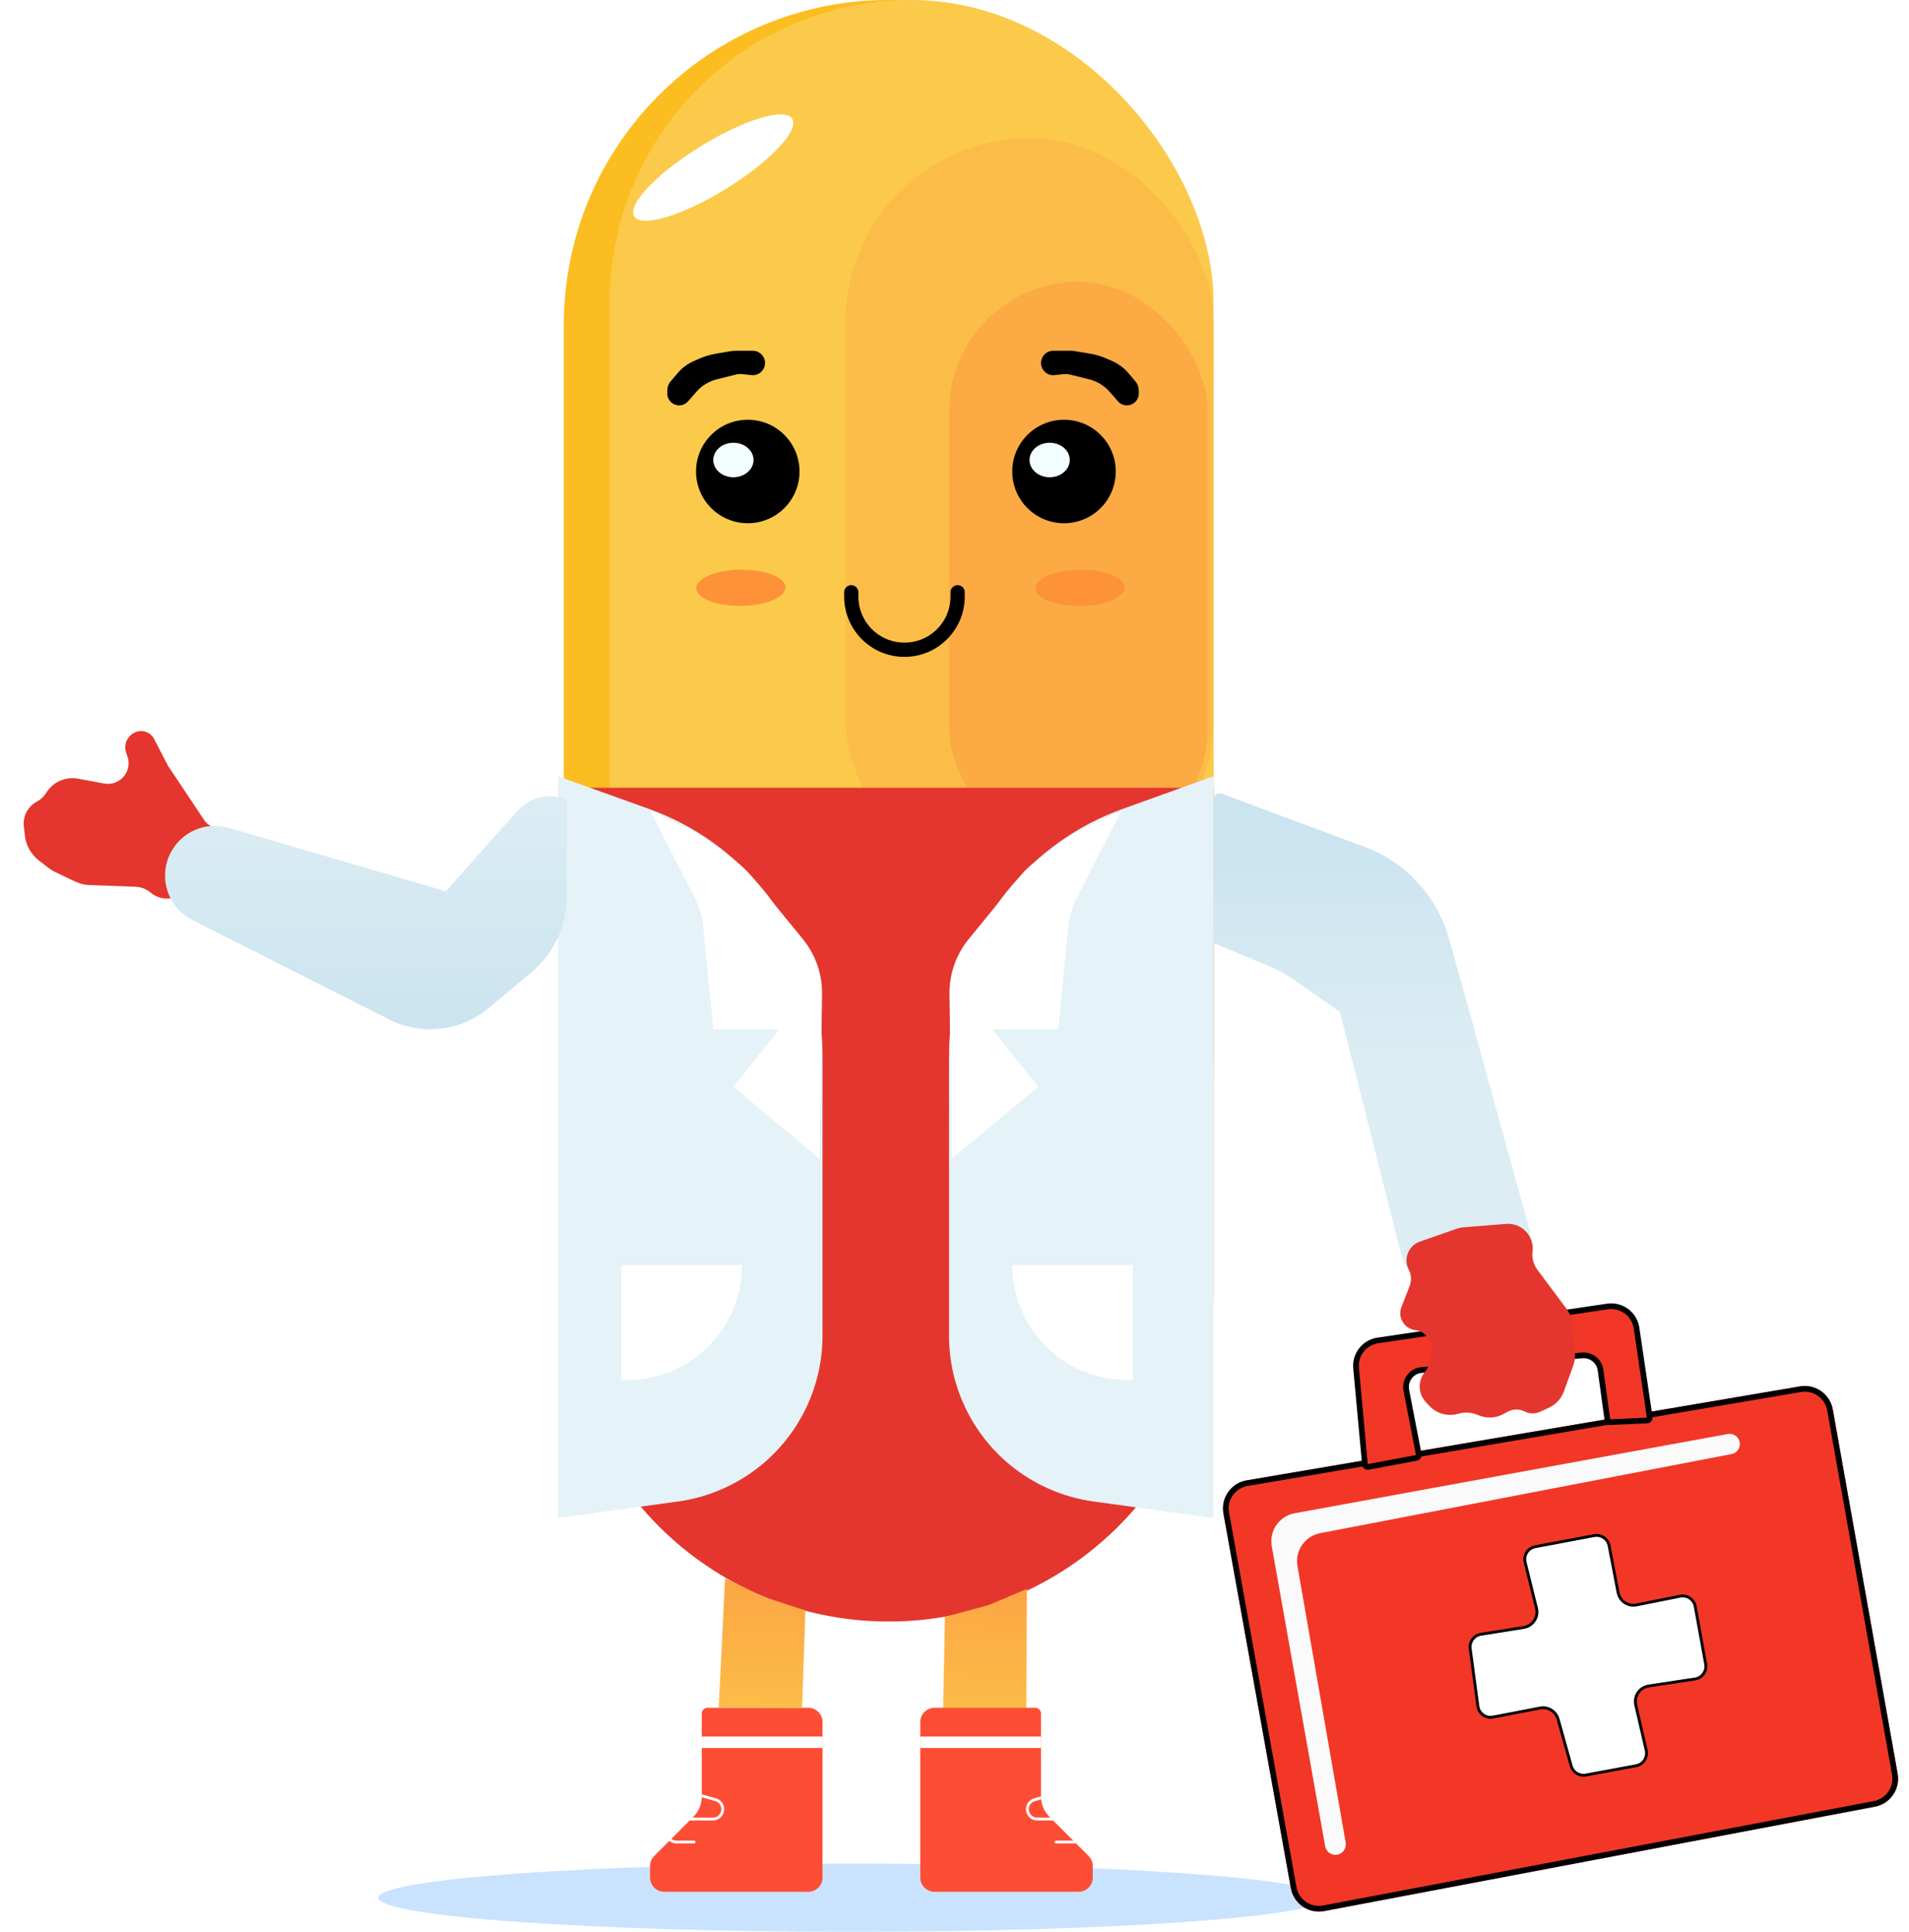 <svg xmlns="http://www.w3.org/2000/svg" width="671" height="679" viewBox="0 0 671 679" fill="none"><ellipse cx="299.5" cy="667" rx="166.5" ry="12" fill="#C9E3FF"></ellipse><path d="M8.555 292L8.379 290.469C7.968 286.91 9.774 283.462 12.933 281.773V281.773C14.225 281.082 15.322 280.076 16.124 278.849L16.414 278.405C18.798 274.755 23.141 272.895 27.427 273.689L36.592 275.387C42.12 276.411 46.672 271.046 44.76 265.759L44.356 264.641C43.468 262.185 44.351 259.439 46.503 257.961L46.664 257.851C47.595 257.211 48.71 256.895 49.839 256.95V256.95C51.673 257.04 53.321 258.098 54.167 259.728L59.051 269.14L71.821 288.321C72.408 289.203 73.22 289.914 74.173 290.379V290.379C77.636 292.071 78.617 296.55 76.178 299.535L65.504 312.596C62.379 316.42 56.725 316.939 52.956 313.747V313.747C51.443 312.465 49.542 311.73 47.561 311.66L31.499 311.088C29.716 311.025 27.964 310.595 26.354 309.825L19.351 306.476C18.506 306.072 17.708 305.579 16.969 305.003L13.643 302.412C10.829 300.22 9.04 296.968 8.694 293.419L8.555 292Z" fill="#E4362E"></path><rect x="198.168" width="228.375" height="485.043" rx="114.187" fill="#FBBD20"></rect><rect x="214.336" width="212.207" height="485.043" rx="106.103" fill="#FCCA4A"></rect><rect x="297.199" y="48.508" width="129.345" height="268.795" rx="64.672" fill="#FCBD48"></rect><rect opacity="0.77" x="333.574" y="99.031" width="90.946" height="202.101" rx="45.473" fill="#FCA544"></rect><circle cx="262.838" cy="165.72" r="18.189" fill="#010101"></circle><circle cx="373.994" cy="165.72" r="18.189" fill="black"></circle><ellipse cx="257.784" cy="161.68" rx="7.074" ry="6.063" fill="#F3FCFF"></ellipse><ellipse cx="368.945" cy="161.68" rx="7.074" ry="6.063" fill="#F3FCFF"></ellipse><path d="M299.215 208.164V209.68C299.215 220.004 307.585 228.374 317.909 228.374V228.374C328.234 228.374 336.604 220.004 336.604 209.68V208.164" stroke="black" stroke-width="5" stroke-linecap="round"></path><ellipse cx="250.71" cy="58.91" rx="32.635" ry="8.697" transform="rotate(-31.71 250.71 58.91)" fill="white"></ellipse><g filter="url(#filter0_f_3051_661)"><ellipse cx="260.41" cy="206.597" rx="15.695" ry="6.349" transform="rotate(-0.608 260.41 206.597)" fill="#FD9239"></ellipse></g><g filter="url(#filter1_f_3051_661)"><ellipse cx="379.649" cy="206.597" rx="15.695" ry="6.349" transform="rotate(-0.608 379.649 206.597)" fill="#FD9239"></ellipse></g><path d="M198.156 276.883H426.531V455.743C426.531 518.806 375.407 569.93 312.344 569.93V569.93C249.28 569.93 198.156 518.807 198.156 455.743V276.883Z" fill="#E4362E"></path><path d="M354.027 313.175C364.652 300.01 378.694 290.021 394.616 284.302L426.541 272.836V533.547L384.384 527.743C373.559 526.252 363.363 521.776 354.938 514.817V514.817C341.408 503.64 333.574 487.007 333.574 469.458V371.086C333.574 350.012 340.792 329.575 354.027 313.175V313.175Z" fill="#E5F2F7"></path><path d="M268.657 313.175C258.032 300.01 243.99 290.021 228.068 284.302L196.143 272.836V533.547L238.299 527.743C249.125 526.252 259.321 521.776 267.745 514.817V514.817C281.275 503.64 289.109 487.007 289.109 469.458V371.086C289.109 350.012 281.891 329.575 268.657 313.175V313.175Z" fill="#E5F2F7"></path><path d="M358.552 307.989C360.084 306.117 361.836 304.438 363.771 302.986L372.939 296.11C375.657 294.072 378.575 292.316 381.649 290.87L394.205 284.961L378.638 315.229C376.905 318.598 375.827 322.265 375.459 326.036L371.973 361.759H348.732L364.9 381.97L334.585 407.232L333.735 349.475C333.631 342.399 336.032 335.514 340.513 330.037L358.552 307.989Z" fill="white"></path><path d="M264.131 307.989C262.6 306.117 260.848 304.438 258.913 302.986L249.745 296.11C247.027 294.072 244.109 292.316 241.035 290.87L228.479 284.961L244.045 315.229C245.778 318.598 246.857 322.265 247.225 326.036L250.71 361.759H273.952L257.784 381.97L288.099 407.232L288.948 349.475C289.052 342.399 286.652 335.514 282.17 330.037L264.131 307.989Z" fill="white"></path><path d="M218.375 444.625H260.816V444.625C260.816 466.949 242.72 485.045 220.396 485.045H218.375V444.625Z" fill="white"></path><path d="M398.246 444.625H355.805V444.625C355.805 466.949 373.902 485.045 396.225 485.045H398.246V444.625Z" fill="white"></path><path d="M199.176 280.925C193.112 278.499 186.179 280.136 181.84 285.017L156.734 313.261L80.419 290.967C72.481 288.648 64.004 292.206 60.099 299.495V299.495C55.461 308.153 58.86 318.931 67.625 323.362L136.795 358.327C141.268 360.587 146.209 361.765 151.221 361.765V361.765C158.701 361.765 165.945 359.143 171.691 354.354L186.755 341.801C194.625 335.242 199.176 325.527 199.176 315.282V315.282V296.082V280.925V280.925Z" fill="url(#paint0_linear_3051_661)"></path><path d="M246.67 602.263C246.67 601.147 247.574 600.242 248.691 600.242V600.242H284.111C286.872 600.242 289.111 602.481 289.111 605.242V659.915C289.111 662.676 286.872 664.915 284.111 664.915H233.48C230.719 664.915 228.48 662.676 228.48 659.915V655.87C228.48 654.544 229.007 653.272 229.945 652.335L243.741 638.539C245.616 636.664 246.67 634.12 246.67 631.468V602.263Z" fill="#FD4E35"></path><path d="M254.861 554.705L267.966 561.099L283.1 566.066L281.921 600.312L252.616 600.168L254.861 554.705Z" fill="url(#paint1_linear_3051_661)"></path><path d="M360.938 558.472L347.508 564.151L332.129 568.297L331.464 602.556L360.734 603.989L360.938 558.472Z" fill="url(#paint2_linear_3051_661)"></path><path d="M365.912 602.263C365.912 601.147 365.008 600.242 363.891 600.242V600.242H328.471C325.71 600.242 323.471 602.481 323.471 605.242V659.915C323.471 662.676 325.71 664.915 328.471 664.915H379.102C381.863 664.915 384.102 662.676 384.102 659.915V655.87C384.102 654.544 383.575 653.272 382.637 652.335L368.841 638.539C366.966 636.664 365.912 634.12 365.912 631.468V602.263Z" fill="#FD4E35"></path><path d="M234.543 137.317C234.543 136.085 234.984 134.893 235.786 133.957L238.289 131.037C239.814 129.258 241.721 127.846 243.867 126.907L245.844 126.042C247.734 125.215 249.719 124.625 251.754 124.286L256.947 123.421C257.504 123.328 258.069 123.281 258.634 123.281H264.605C266.977 123.281 268.9 125.204 268.9 127.577V127.577C268.9 130.137 266.675 132.129 264.13 131.846L261.066 131.505C260.232 131.413 259.389 131.469 258.576 131.673L251.935 133.333C249.164 134.026 246.672 135.549 244.791 137.698L241.852 141.057C241.06 141.962 239.916 142.481 238.714 142.481V142.481C236.41 142.481 234.543 140.614 234.543 138.31V137.317Z" fill="black"></path><path d="M400.27 137.317C400.27 136.085 399.829 134.893 399.026 133.957L396.523 131.037C394.998 129.258 393.092 127.846 390.945 126.907L388.968 126.042C387.078 125.215 385.093 124.625 383.059 124.286L377.866 123.421C377.308 123.328 376.744 123.281 376.178 123.281H370.208C367.835 123.281 365.912 125.204 365.912 127.577V127.577C365.912 130.137 368.138 132.129 370.682 131.846L373.747 131.505C374.58 131.413 375.423 131.469 376.237 131.673L382.878 133.333C385.648 134.026 388.141 135.549 390.021 137.698L392.96 141.057C393.752 141.962 394.896 142.481 396.099 142.481V142.481C398.402 142.481 400.27 140.614 400.27 138.31V137.317Z" fill="black"></path><rect x="246.672" y="610.344" width="42.441" height="4.042" fill="white"></rect><rect x="323.469" y="610.344" width="42.441" height="4.042" fill="white"></rect><path d="M239.883 629.242L251.54 632.57C253.021 632.993 254.043 634.345 254.046 635.886V635.886C254.05 637.797 252.502 639.348 250.591 639.348L237.877 639.348C235.645 639.348 233.835 641.158 233.835 643.39V643.39C233.835 645.622 235.645 647.432 237.877 647.432L243.94 647.432" stroke="white" stroke-linecap="round"></path><path d="M375.269 629.242L363.613 632.57C362.131 632.993 361.109 634.345 361.106 635.886V635.886C361.103 637.797 362.651 639.348 364.561 639.348L377.275 639.348C379.507 639.348 381.317 641.158 381.317 643.39V643.39C381.317 645.622 379.507 647.432 377.275 647.432L371.212 647.432" stroke="white" stroke-linecap="round"></path><path d="M445.789 339.466C449.114 340.852 452.28 342.593 455.231 344.659L471.001 355.698L492.165 439.622C496.104 455.245 514.434 462.125 527.681 452.954L529.608 451.62C535.779 447.348 538.929 439.899 537.695 432.496V432.496L513.443 344.582L509.267 329.777C504.926 314.387 493.245 302.145 478.075 297.088V297.088L429.38 278.947C428.004 278.435 426.539 279.452 426.539 280.92V280.92V325.383V331.446L445.789 339.466Z" fill="url(#paint3_linear_3051_661)"></path><path d="M430.033 531.941C429.048 526.467 432.718 521.242 438.2 520.311L632.689 487.284C638.103 486.365 643.245 489.983 644.208 495.39L667.007 623.421C667.968 628.816 664.408 633.979 659.024 634.999L465.438 671.698C459.976 672.733 454.718 669.115 453.733 663.644L430.033 531.941Z" fill="#F23727"></path><path d="M438.368 521.297L632.856 488.27C637.729 487.443 642.357 490.699 643.224 495.565L666.022 623.596C666.887 628.452 663.683 633.098 658.838 634.017L465.252 670.715C460.336 671.647 455.604 668.391 454.718 663.467L431.017 531.764C430.13 526.838 433.433 522.135 438.368 521.297Z" stroke="black" stroke-width="2"></path><path d="M447.013 543.462C446.048 538.043 449.644 532.863 455.059 531.872L607.323 504.019C609.325 503.653 611.23 505.024 611.518 507.039V507.039C611.788 508.933 610.524 510.706 608.645 511.067L464.012 538.881C458.656 539.911 455.113 545.044 456.049 550.418L472.996 647.64C473.318 649.483 472.196 651.273 470.397 651.787V651.787C468.311 652.384 466.167 651.046 465.787 648.91L447.013 543.462Z" fill="#FAFAFA"></path><path d="M575.226 564.089L590.555 561.023C593.023 560.53 595.417 562.157 595.865 564.634L599.529 584.874C599.981 587.37 598.282 589.746 595.774 590.125L579.492 592.589C576.325 593.069 574.236 596.143 574.956 599.264L578.631 615.188C579.207 617.684 577.585 620.158 575.065 620.624L557.411 623.893C555.121 624.318 552.886 622.924 552.259 620.681L547.66 604.252C546.889 601.496 544.135 599.793 541.325 600.333L524.775 603.516C522.235 604.005 519.807 602.257 519.464 599.694L516.759 579.456C516.435 577.037 518.099 574.801 520.508 574.416L535.592 572.003C538.771 571.494 540.835 568.376 540.062 565.251L536.077 549.138C535.456 546.629 537.072 544.114 539.611 543.635L560.339 539.728C562.775 539.269 565.124 540.867 565.592 543.302L568.746 559.733C569.322 562.732 572.231 564.688 575.226 564.089Z" fill="white" stroke="black"></path><path d="M484.299 471.136L565.007 459.202C569.924 458.475 574.5 461.871 575.227 466.789L579.861 498.126C579.948 498.713 579.508 499.245 578.916 499.271L566.019 499.84C565.504 499.863 565.055 499.489 564.985 498.978L562.577 481.55C562.138 478.375 559.282 476.106 556.09 476.396L499.656 481.526C496.119 481.848 493.634 485.155 494.308 488.642L498.677 511.221C498.782 511.765 498.425 512.291 497.88 512.394L480.948 515.579C480.369 515.688 479.821 515.275 479.767 514.688L476.653 480.865C476.215 476.106 479.572 471.835 484.299 471.136Z" fill="#F23727" stroke="black" stroke-width="2"></path><path d="M495.168 446.229C493.209 442.445 495.053 437.804 499.074 436.397L511.945 431.892C512.757 431.608 513.601 431.43 514.459 431.362L529.373 430.181C534.863 429.746 539.367 434.465 538.677 439.929V439.929C538.395 442.158 538.988 444.41 540.331 446.211L550.626 460.014C551.723 461.486 552.394 463.23 552.566 465.058L553.556 475.604C553.695 477.077 553.504 478.564 552.998 479.955L549.677 489.093C548.768 491.595 546.898 493.632 544.482 494.751L541.371 496.192C539.619 497.003 537.591 496.966 535.87 496.09V496.09C534.049 495.164 531.892 495.178 530.084 496.13L528.283 497.077C525.668 498.454 522.577 498.602 519.841 497.483L519.215 497.227C517.117 496.369 514.763 496.257 512.588 496.895V496.895C508.97 497.956 505.016 496.906 502.435 494.157L501.176 492.816C498.425 489.885 498.269 485.37 500.813 482.258V482.258C501.659 481.222 502.233 479.99 502.482 478.675L503.024 475.807C503.28 474.449 503.136 473.046 502.609 471.77L502.346 471.132C501.515 469.12 499.652 467.722 497.488 467.487V467.487C493.596 467.063 491.166 463.06 492.586 459.411L495.475 451.99C496.205 450.115 496.093 448.016 495.168 446.229V446.229Z" fill="#E4362E"></path><defs><filter id="filter0_f_3051_661" x="241.215" y="196.742" width="38.391" height="19.703" filterUnits="userSpaceOnUse" color-interpolation-filters="sRGB"><feGaussianBlur stdDeviation="1.75"></feGaussianBlur></filter><filter id="filter1_f_3051_661" x="360.453" y="196.742" width="38.391" height="19.703" filterUnits="userSpaceOnUse" color-interpolation-filters="sRGB"><feGaussianBlur stdDeviation="1.75"></feGaussianBlur></filter><linearGradient id="paint0_linear_3051_661" x1="157.24" y1="276.883" x2="157.24" y2="361.765" gradientUnits="userSpaceOnUse"><stop stop-color="#DDEDF4"></stop><stop offset="1" stop-color="#CBE4EF"></stop></linearGradient><linearGradient id="paint1_linear_3051_661" x1="268.002" y1="553.759" x2="267.774" y2="600.242" gradientUnits="userSpaceOnUse"><stop stop-color="#FCA544"></stop><stop offset="1" stop-color="#FCBD48"></stop></linearGradient><linearGradient id="paint2_linear_3051_661" x1="347.867" y1="556.82" x2="345.594" y2="603.248" gradientUnits="userSpaceOnUse"><stop stop-color="#FCA544"></stop><stop offset="1" stop-color="#FCBD48"></stop></linearGradient><linearGradient id="paint3_linear_3051_661" x1="486.664" y1="378.94" x2="486.664" y2="294.057" gradientUnits="userSpaceOnUse"><stop stop-color="#DDEDF4"></stop><stop offset="1" stop-color="#CBE4EF"></stop></linearGradient></defs></svg>